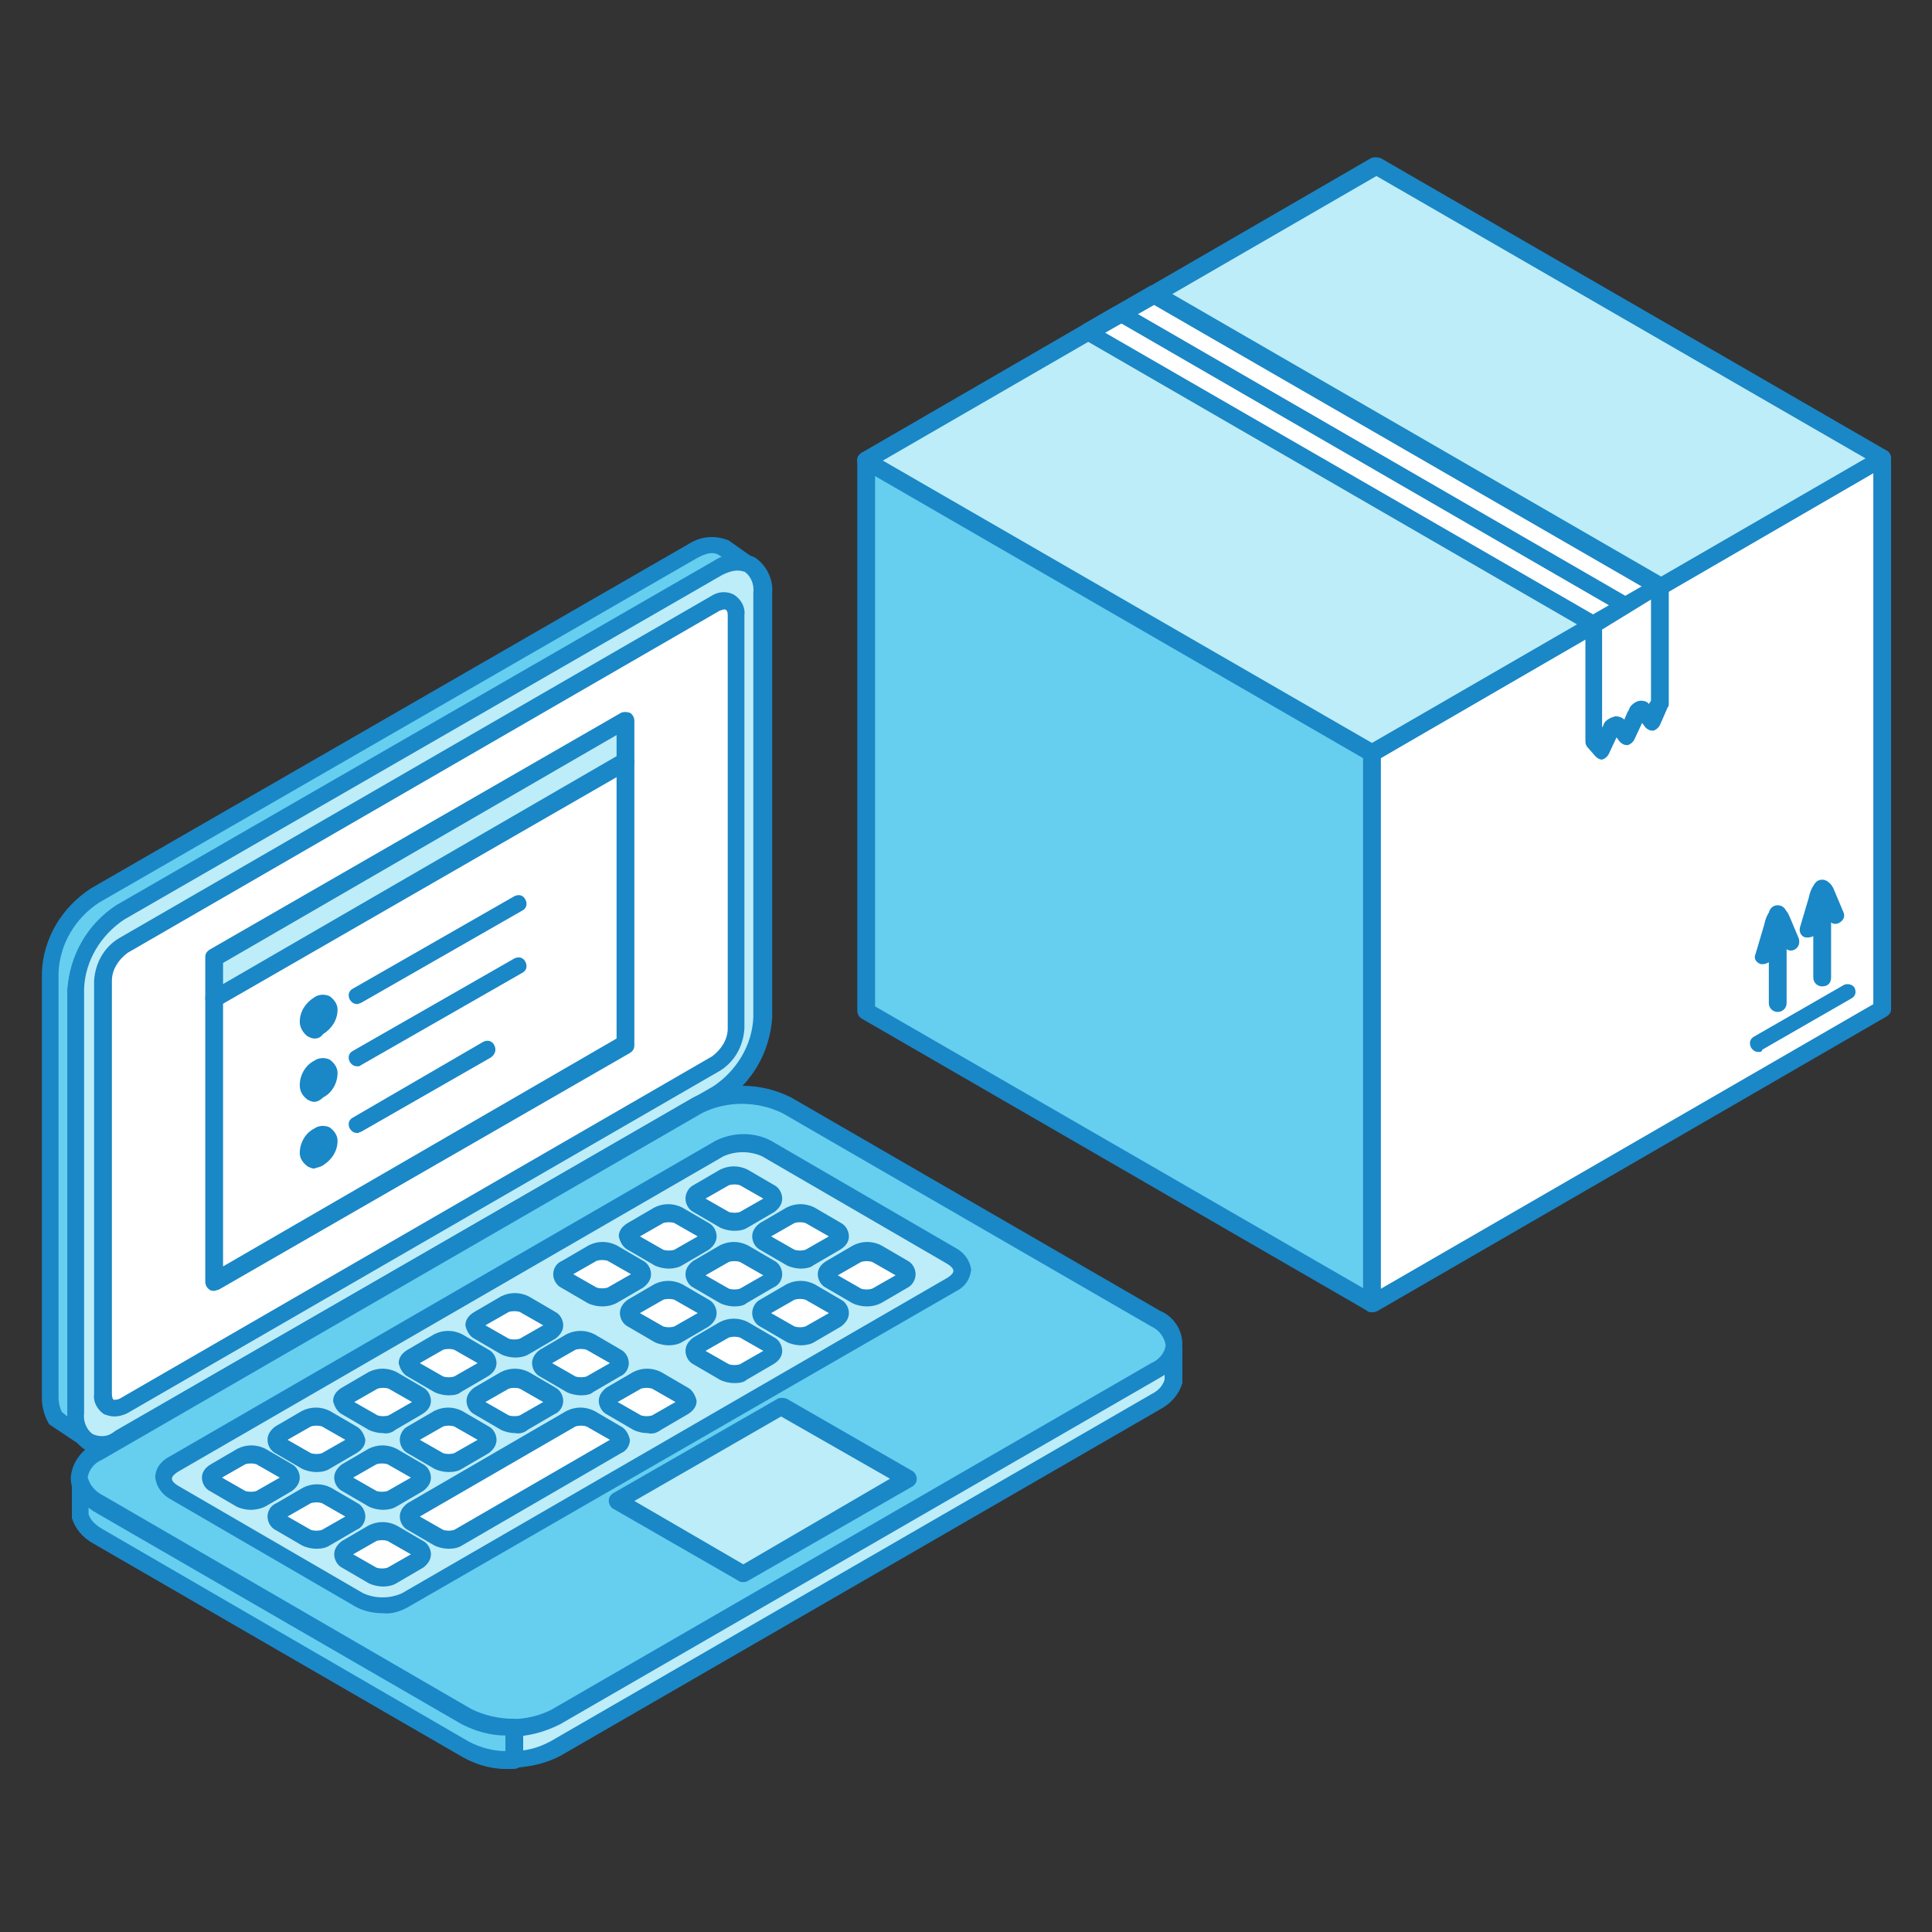 <?xml version="1.0" encoding="utf-8"?>
<!-- Generator: Adobe Illustrator 26.0.3, SVG Export Plug-In . SVG Version: 6.00 Build 0)  -->
<svg version="1.1" id="Layer_1" xmlns="http://www.w3.org/2000/svg" xmlns:xlink="http://www.w3.org/1999/xlink" x="0px" y="0px"
	 viewBox="0 0 173.8 173.8" style="enable-background:new 0 0 173.8 173.8;" xml:space="preserve">
<rect x="0" y="0" width="173.8" height="173.8" fill="#333333" stroke="none"/>
<style type="text/css">
	.st0{fill-rule:evenodd;clip-rule:evenodd;fill:#BDEDF8;}
	.st1{fill-rule:evenodd;clip-rule:evenodd;fill:#1A87C7;}
	.st2{fill-rule:evenodd;clip-rule:evenodd;fill:#66CEEF;}
	.st3{fill-rule:evenodd;clip-rule:evenodd;fill:#FFFFFF;}
</style>
<g id="Group_62" transform="translate(176.466 298.334)">
	<g id="Group_60" transform="translate(73.455)">
		<path id="Path_2681" class="st0" d="M-80.6-257.1l-45.5-26.3l-45.8,26.5l45.5,26.3L-80.6-257.1z"/>
		<path id="Path_2682" class="st1" d="M-170.5-256.9l44,25.4l44.3-25.6l-44-25.4L-170.5-256.9L-170.5-256.9z M-126.5-229.8
			c-0.1,0-0.3,0-0.4-0.1l-45.5-26.3c-0.2-0.1-0.4-0.4-0.4-0.7c0-0.3,0.1-0.5,0.4-0.7l45.9-26.5c0.2-0.1,0.5-0.1,0.8,0l45.5,26.3
			c0.2,0.1,0.4,0.4,0.4,0.7c0,0.3-0.1,0.5-0.4,0.7l-45.8,26.5C-126.2-229.9-126.3-229.8-126.5-229.8L-126.5-229.8z"/>
		<path id="Path_2683" class="st2" d="M-126.5-230.6l-45.5-26.3v49.5l45.5,26.3L-126.5-230.6z"/>
		<path id="Path_2684" class="st1" d="M-171.2-207.8l44,25.4v-47.8l-44-25.4V-207.8z M-126.5-180.3c-0.1,0-0.3,0-0.4-0.1l-45.5-26.3
			c-0.2-0.1-0.4-0.4-0.4-0.7v-49.5c0-0.3,0.1-0.5,0.4-0.7c0.2-0.1,0.5-0.1,0.8,0l45.5,26.3c0.2,0.1,0.4,0.4,0.4,0.7v49.5
			c0,0.3-0.1,0.5-0.4,0.7C-126.2-180.3-126.3-180.3-126.5-180.3L-126.5-180.3z"/>
		<path id="Path_2685" class="st3" d="M-80.6-207.5v-49.5l-45.8,26.5v49.5L-80.6-207.5z"/>
		<path id="Path_2686" class="st1" d="M-125.7-230.2v47.8l44.3-25.6v-47.8L-125.7-230.2z M-126.5-180.3c-0.1,0-0.3,0-0.4-0.1
			c-0.2-0.1-0.4-0.4-0.4-0.7v-49.5c0-0.3,0.1-0.5,0.4-0.7l45.9-26.5c0.2-0.1,0.5-0.1,0.8,0c0.2,0.1,0.4,0.4,0.4,0.7v49.5
			c0,0.3-0.1,0.5-0.4,0.7l-45.8,26.5C-126.2-180.3-126.3-180.3-126.5-180.3L-126.5-180.3z"/>
		<path id="Path_2687" class="st0" d="M-148.8-270.3l22.6-13.1l45.5,26.3l-22.6,13.1L-148.8-270.3z"/>
		<path id="Path_2688" class="st1" d="M-147.2-270.3l44,25.4l21.1-12.2l-44-25.4L-147.2-270.3L-147.2-270.3z M-103.3-243.2
			c-0.1,0-0.3,0-0.4-0.1l-45.5-26.3c-0.2-0.1-0.4-0.4-0.4-0.7c0-0.3,0.1-0.5,0.4-0.7l22.6-13.1c0.2-0.1,0.5-0.1,0.8,0l45.5,26.3
			c0.2,0.1,0.4,0.4,0.4,0.7c0,0.3-0.1,0.5-0.4,0.7l-22.6,13.1C-103-243.3-103.1-243.2-103.3-243.2z"/>
		<path id="Path_2689" class="st0" d="M-172-256.9l22.6-13.1l45.5,26.3l-22.6,13.1L-172-256.9z"/>
		<path id="Path_2690" class="st1" d="M-170.5-256.9l44,25.4l21.1-12.2l-44-25.4L-170.5-256.9L-170.5-256.9z M-126.5-229.8
			c-0.1,0-0.3,0-0.4-0.1l-45.5-26.3c-0.2-0.1-0.4-0.4-0.4-0.7c0-0.3,0.1-0.5,0.4-0.7l22.6-13.1c0.2-0.1,0.5-0.1,0.8,0l45.5,26.3
			c0.2,0.1,0.4,0.4,0.4,0.7c0,0.3-0.2,0.5-0.4,0.7l-22.6,13.1C-126.2-229.9-126.3-229.8-126.5-229.8L-126.5-229.8z"/>
		<path id="Path_2691" class="st3" d="M-152-268.4l5.9-3.4l45.5,26.3l-5.9,3.4L-152-268.4z"/>
		<path id="Path_2692" class="st1" d="M-150.5-268.4l44,25.4l4.4-2.5l-44-25.4L-150.5-268.4L-150.5-268.4z M-106.5-241.4
			c-0.1,0-0.3,0-0.4-0.1l-45.5-26.3c-0.2-0.1-0.4-0.4-0.4-0.7c0-0.3,0.1-0.5,0.4-0.7l5.9-3.4c0.2-0.1,0.5-0.1,0.8,0l45.5,26.3
			c0.2,0.1,0.4,0.4,0.4,0.7c0,0.3-0.2,0.5-0.4,0.7l-5.9,3.4C-106.3-241.4-106.4-241.4-106.5-241.4L-106.5-241.4z"/>
		<path id="Path_2693" class="st1" d="M-103.6-243.1c-0.1,0-0.3,0-0.4-0.1l-45.5-26.3c-0.4-0.2-0.5-0.7-0.3-1c0,0,0,0,0,0
			c0.2-0.4,0.7-0.5,1-0.3c0,0,0,0,0,0l45.5,26.3c0.4,0.2,0.5,0.7,0.3,1c0,0,0,0,0,0C-103-243.2-103.3-243.1-103.6-243.1z"/>
		<path id="Path_2694" class="st3" d="M-106.5-242.1v10.6l0.7,0.8l0.8-1.8c0-0.1,0.1-0.2,0.1-0.2c0.2-0.3,0.5-0.4,0.6-0.2l0.8,0.9
			l0.8-1.8c0-0.1,0.1-0.2,0.1-0.2c0.2-0.3,0.5-0.4,0.6-0.2l0.8,0.9l0.7-1.6v-10.6L-106.5-242.1z"/>
		<path id="Path_2695" class="st1" d="M-102.6-233.7L-102.6-233.7z M-105.8-241.7v8.8c0.1-0.1,0.1-0.2,0.2-0.4
			c0.2-0.3,0.6-0.5,1-0.6c0.3,0,0.6,0.1,0.8,0.3l0.3-0.7c0.1-0.1,0.1-0.2,0.2-0.4c0.2-0.3,0.6-0.6,1-0.6c0.3,0,0.6,0.1,0.7,0.3
			l0.2-0.3v-9.1L-105.8-241.7L-105.8-241.7z M-104.9-232.4L-104.9-232.4L-104.9-232.4z M-105.8-230c-0.2,0-0.4-0.1-0.6-0.3l-0.7-0.8
			c-0.1-0.1-0.2-0.3-0.2-0.5v-10.6c0-0.3,0.2-0.5,0.4-0.7l5.9-3.4c0.2-0.1,0.5-0.1,0.8,0c0.2,0.1,0.4,0.4,0.4,0.7v10.6
			c0,0.1,0,0.2-0.1,0.3l-0.7,1.6c-0.1,0.2-0.3,0.4-0.6,0.5c-0.3,0-0.5-0.1-0.7-0.3l-0.3-0.4l-0.7,1.5c-0.1,0.2-0.3,0.4-0.6,0.5
			c-0.3,0-0.5-0.1-0.7-0.3l-0.3-0.4l-0.7,1.5c-0.1,0.2-0.3,0.4-0.6,0.5C-105.8-230-105.8-229.9-105.8-230L-105.8-230z"/>
		<path id="Path_2696" class="st1" d="M-91.7-203.7c-0.3,0-0.5-0.1-0.7-0.4c-0.2-0.4-0.1-0.8,0.3-1c0,0,0,0,0,0l8-4.6
			c0.3-0.2,0.8-0.1,1,0.2c0,0,0,0,0,0c0.2,0.4,0.1,0.8-0.3,1c0,0,0,0,0,0l-8,4.6C-91.4-203.7-91.6-203.7-91.7-203.7z"/>
		<path id="Path_2697" class="st1" d="M-91.3-211.6c-0.1,0-0.1,0-0.2,0c-0.4-0.1-0.7-0.5-0.5-0.9c0,0,0,0,0,0l0.8-2.7
			c0.1-0.5,0.4-1.5,1.2-1.5c0.4,0,0.8,0.1,1.1,0.9l0.8,1.9c0.1,0.4,0,0.8-0.4,1c-0.4,0.2-0.8,0-1-0.4c0,0,0,0,0,0l-0.3-0.9l-0.6,2.2
			C-90.6-211.9-91-211.6-91.3-211.6z"/>
		<path id="Path_2698" class="st1" d="M-90-207.3c-0.4,0-0.8-0.3-0.8-0.8v-8c0-0.4,0.3-0.8,0.8-0.8c0.4,0,0.8,0.3,0.8,0.8
			c0,0,0,0,0,0v8C-89.2-207.6-89.6-207.3-90-207.3C-90-207.3-90-207.3-90-207.3z"/>
		<path id="Path_2699" class="st1" d="M-87.3-214c-0.1,0-0.1,0-0.2,0c-0.4-0.1-0.6-0.5-0.5-0.9c0,0,0,0,0,0l0.8-2.7
			c0.1-0.5,0.4-1.5,1.2-1.5c0.4,0,0.8,0.1,1.1,0.9l0.8,1.9c0.2,0.4,0,0.8-0.4,1c-0.4,0.2-0.8,0-1-0.4l-0.4-0.9l-0.6,2.2
			C-86.6-214.2-86.9-214-87.3-214z"/>
		<path id="Path_2700" class="st1" d="M-86-209.6c-0.4,0-0.8-0.3-0.8-0.8l0,0v-8c0-0.4,0.3-0.8,0.8-0.8c0,0,0,0,0,0
			c0.4,0,0.8,0.3,0.8,0.8v8C-85.2-209.9-85.5-209.6-86-209.6z"/>
	</g>
	<g id="Group_61" transform="translate(0 33.99)">
		<path id="Path_2701" class="st2" d="M-169.1-203.2l-2.4-1.6c-0.3-0.6-0.5-1.2-0.5-1.9l0-38.2c0.2-2.8,1.6-5.4,4-6.9l53.8-31
			c0.8-0.6,1.9-0.7,2.8-0.3l2.4,1.6c-0.9-0.4-2-0.3-2.8,0.3l-53.8,31c-2.4,1.5-3.8,4.1-4,6.9l0,38.2
			C-169.6-204.4-169.5-203.7-169.1-203.2z"/>
		<path id="Path_2702" class="st1" d="M-170.9-205.3l0.5,0.4c0,0,0-0.1,0-0.1l0-38.2c0.2-3.1,1.8-5.9,4.4-7.6l53.8-31
			c0.2-0.1,0.5-0.3,0.7-0.4l-0.3-0.2c-0.5-0.3-1.1-0.2-2,0.3l-53.8,31c-2.1,1.4-3.5,3.7-3.6,6.3l0,38.2
			C-171.2-206.2-171.1-205.7-170.9-205.3L-170.9-205.3z M-169.1-202.4c-0.2,0-0.3,0-0.4-0.1l-2.4-1.6c-0.1-0.1-0.2-0.1-0.2-0.2
			c-0.4-0.7-0.6-1.5-0.6-2.3l0-38.2c0.1-3.1,1.8-5.9,4.4-7.6l53.8-31c1.1-0.7,2.4-0.8,3.6-0.3l2.4,1.7c0.3,0.2,0.4,0.7,0.2,1
			c-0.2,0.3-0.7,0.5-1,0.3c-0.7-0.3-1.5-0.2-2.1,0.3l-53.8,31c-2.1,1.4-3.5,3.7-3.6,6.3l0,38.2c0,0.5,0.1,1.1,0.4,1.5
			c0.2,0.3,0.1,0.7-0.1,0.9C-168.8-202.5-168.9-202.4-169.1-202.4z"/>
		<path id="Path_2703" class="st0" d="M-165.6-250.2l53.8-31c2.2-1.3,4-0.2,4,2.3l0,38.2c-0.2,2.8-1.6,5.4-4,6.9l-53.8,31
			c-2.2,1.3-4,0.2-4-2.3l0-38.2C-169.4-246.1-168-248.6-165.6-250.2z"/>
		<path id="Path_2704" class="st1" d="M-165.6-250.2L-165.6-250.2z M-110.1-281c-0.5,0-1,0.2-1.4,0.4l-53.8,31l0,0
			c-2.1,1.4-3.5,3.7-3.6,6.2l0,38.2c-0.1,0.7,0.2,1.5,0.8,1.9c0.7,0.3,1.5,0.2,2-0.3l53.8-31c2.1-1.4,3.5-3.7,3.6-6.2l0-38.2
			c0.1-0.7-0.2-1.5-0.8-1.9C-109.6-280.9-109.8-281-110.1-281L-110.1-281z M-167.4-201.5c-0.5,0-1-0.1-1.4-0.4
			c-1.1-0.7-1.7-2-1.6-3.2l0-38.2c0.2-3.1,1.8-5.9,4.4-7.6l53.8-31c1.1-0.7,2.4-0.8,3.6-0.3c1.1,0.7,1.7,2,1.6,3.2l0,38.2
			c-0.2,3.1-1.8,5.9-4.4,7.6l-53.8,31C-165.9-201.7-166.6-201.5-167.4-201.5L-167.4-201.5z"/>
		<path id="Path_2705" class="st3" d="M-165.4-247.3l14.2-8.2l39.1-22.6c1-0.6,1.8-0.1,1.8,1.1l0,37.2c-0.1,1.3-0.7,2.5-1.8,3.2
			l-44.2,25.5l-9.1,5.3c-1,0.6-1.8,0.1-1.8-1.1l0-37.2C-167.1-245.4-166.4-246.6-165.4-247.3z"/>
		<path id="Path_2706" class="st1" d="M-165.4-247.3L-165.4-247.3z M-111.3-277.5c-0.2,0-0.3,0.1-0.4,0.1l-53.3,30.8l0,0
			c-0.8,0.6-1.4,1.5-1.4,2.5l0,37.2c0,0.3,0.1,0.5,0.2,0.5s0.3,0,0.5-0.1l53.3-30.8c0.8-0.6,1.4-1.5,1.4-2.5l0-37.2
			C-111-277.3-111.1-277.5-111.3-277.5C-111.2-277.5-111.2-277.5-111.3-277.5L-111.3-277.5z M-166.2-204.9c-0.3,0-0.6-0.1-0.9-0.2
			c-0.6-0.4-1-1.1-0.9-1.8l0-37.2c0.1-1.6,0.9-3,2.2-3.8l53.3-30.8c0.6-0.4,1.4-0.5,2.1-0.1c0.6,0.4,1,1.1,0.9,1.8l0,37.2
			c-0.1,1.6-0.9,3-2.2,3.8l-53.3,30.8C-165.4-205-165.8-204.9-166.2-204.9L-166.2-204.9z"/>
		<path id="Path_2707" class="st3" d="M-157.2-242.5l37-21.3v25.5l-37,21.3V-242.5z"/>
		<path id="Path_2708" class="st1" d="M-156.4-242.1v23.7l35.4-20.5v-23.7L-156.4-242.1z M-157.2-216.2c-0.1,0-0.3,0-0.4-0.1
			c-0.2-0.1-0.4-0.4-0.4-0.7v-25.5c0-0.3,0.1-0.5,0.4-0.7l37-21.3c0.2-0.1,0.5-0.1,0.8,0c0.2,0.1,0.4,0.4,0.4,0.7v25.5
			c0,0.3-0.1,0.5-0.4,0.7l-37,21.3C-156.9-216.3-157.1-216.2-157.2-216.2L-157.2-216.2z"/>
		<path id="Path_2709" class="st0" d="M-157.2-242.5l37-21.3v-3.7l-37,21.3V-242.5z"/>
		<path id="Path_2710" class="st1" d="M-156.4-245.7v1.9l35.4-20.5v-1.9L-156.4-245.7z M-157.2-241.7c-0.1,0-0.3,0-0.4-0.1
			c-0.2-0.1-0.4-0.4-0.4-0.7v-3.7c0-0.3,0.1-0.5,0.4-0.7l37-21.3c0.2-0.1,0.5-0.1,0.8,0c0.2,0.1,0.4,0.4,0.4,0.7v3.7
			c0,0.3-0.1,0.5-0.4,0.7l-37,21.3C-156.9-241.8-157.1-241.7-157.2-241.7L-157.2-241.7z"/>
		<path id="Path_2711" class="st0" d="M-147.8-241.8L-147.8-241.8c0.5-0.3,0.9-0.1,0.9,0.5l0,0c0,0.6-0.4,1.2-0.9,1.6l0,0
			c-0.5,0.3-0.9,0.1-0.9-0.5l0,0C-148.7-240.9-148.4-241.5-147.8-241.8z"/>
		<path id="Path_2712" class="st1" d="M-147.8-241.8L-147.8-241.8z M-148.2-238.9c-0.2,0-0.4-0.1-0.6-0.2c-0.4-0.3-0.7-0.8-0.7-1.3
			c0-0.9,0.5-1.7,1.3-2.2c0.4-0.3,1-0.3,1.4-0.1c0.4,0.3,0.7,0.7,0.7,1.2c0,0.9-0.5,1.7-1.3,2.2C-147.7-238.9-148-238.9-148.2-238.9
			L-148.2-238.9z"/>
		<path id="Path_2713" class="st0" d="M-147.8-236.2L-147.8-236.2c0.5-0.3,0.9-0.1,0.9,0.5l0,0c0,0.6-0.4,1.2-0.9,1.6l0,0
			c-0.5,0.3-0.9,0.1-0.9-0.5l0,0C-148.7-235.3-148.4-235.9-147.8-236.2z"/>
		<path id="Path_2714" class="st1" d="M-147.8-236.2L-147.8-236.2z M-148.2-233.2c-0.2,0-0.4-0.1-0.6-0.2c-0.4-0.3-0.7-0.7-0.7-1.3
			c0-0.9,0.5-1.8,1.3-2.2c0.4-0.3,1-0.3,1.4-0.1c0.4,0.3,0.7,0.7,0.7,1.2c0,0.9-0.5,1.8-1.3,2.2C-147.7-233.3-148-233.2-148.2-233.2
			L-148.2-233.2z"/>
		<path id="Path_2715" class="st0" d="M-147.8-230.2L-147.8-230.2c0.5-0.3,0.9-0.1,0.9,0.5l0,0c0,0.6-0.4,1.2-0.9,1.6l0,0
			c-0.5,0.3-0.9,0.1-0.9-0.5l0,0C-148.7-229.3-148.4-229.9-147.8-230.2z"/>
		<path id="Path_2716" class="st1" d="M-147.8-230.2L-147.8-230.2z M-148.2-227.2c-0.2,0-0.4-0.1-0.6-0.2c-0.4-0.3-0.7-0.7-0.7-1.2
			c0-0.9,0.5-1.8,1.3-2.2c0.4-0.3,1-0.3,1.4-0.1c0.4,0.3,0.7,0.7,0.7,1.2c0,0.9-0.5,1.7-1.3,2.2C-147.7-227.3-148-227.3-148.2-227.2
			L-148.2-227.2z"/>
		<path id="Path_2717" class="st0" d="M-70.9-210.9v2.9c-0.3,0.8-0.8,1.5-1.6,1.8l-54,31.2c-1.2,0.6-2.4,0.9-3.7,0.9
			c-1.5,0.1-3-0.3-4.3-0.9l-33.2-19.2c-0.8-0.4-1.3-1-1.6-1.9v-2.9c0.3,0.8,0.8,1.5,1.6,1.8l33.2,19.2c1.3,0.7,2.8,1,4.3,1
			c1.3,0,2.6-0.3,3.7-0.9l54-31.2C-71.8-209.4-71.2-210.1-70.9-210.9z"/>
		<path id="Path_2718" class="st1" d="M-168.5-196.1c0.2,0.6,0.7,1,1.2,1.3l33.1,19.2c1.2,0.6,2.5,0.9,3.9,0.8
			c1.2,0,2.3-0.3,3.4-0.9l54-31.2c0.6-0.3,1-0.7,1.2-1.3v-0.6c-0.1,0.1-0.3,0.2-0.4,0.3l-54,31.2c-1.3,0.7-2.7,1-4.1,1.1
			c-1.6,0.1-3.2-0.3-4.7-1.1l-33.2-19.2c-0.1-0.1-0.3-0.2-0.4-0.3L-168.5-196.1L-168.5-196.1z M-130.4-173.2c-1.6,0-3.1-0.3-4.5-1.1
			l-33.2-19.2c-0.9-0.5-1.6-1.3-1.9-2.3c0-0.1,0-0.1,0-0.2v-2.9c0-0.4,0.3-0.7,0.7-0.8c0.4,0,0.7,0.2,0.8,0.5
			c0.2,0.6,0.7,1.1,1.3,1.4l33.1,19.2c1.2,0.6,2.5,0.9,3.9,0.9c1.2,0,2.3-0.3,3.4-0.9l54-31.2c0.6-0.3,1-0.8,1.2-1.4
			c0.1-0.4,0.5-0.6,0.8-0.6c0.4,0.1,0.7,0.4,0.7,0.8v2.9c0,0.1,0,0.1,0,0.2c-0.3,1-1,1.8-1.9,2.3l-54,31.2c-1.3,0.7-2.7,1-4.1,1.1
			L-130.4-173.2z"/>
		<path id="Path_2719" class="st2" d="M-167.7-201.7l54-31.2c2.5-1.3,5.5-1.3,8,0l33.2,19.2c2.2,1.3,2.2,3.4,0,4.6l-54,31.2
			c-2.5,1.3-5.5,1.3-8,0l-33.2-19.2C-169.9-198.3-169.9-200.4-167.7-201.7z"/>
		<path id="Path_2720" class="st1" d="M-167.7-201.7L-167.7-201.7z M-167.3-201c-0.7,0.3-1.2,0.9-1.3,1.7c0.1,0.7,0.6,1.4,1.3,1.6
			l33.2,19.2c2.3,1.1,5,1.1,7.2,0l54-31.2c0.7-0.3,1.2-0.9,1.3-1.6c-0.1-0.7-0.6-1.4-1.3-1.7l-33.2-19.2c-2.3-1.1-5-1.1-7.2,0
			L-167.3-201L-167.3-201z M-130.5-176.1c-1.5,0-3-0.3-4.4-1.1l-33.2-19.2c-1.2-0.5-2-1.7-2-3c0.1-1.3,0.9-2.4,2-3l54-31.2
			c2.8-1.4,6-1.4,8.8,0l33.2,19.2c1.2,0.5,2,1.7,2,3c-0.1,1.3-0.9,2.4-2,3l-54,31.2C-127.5-176.5-129-176.1-130.5-176.1
			L-130.5-176.1z"/>
		<path id="Path_2721" class="st0" d="M-109.6-190.8l14.8-8.5l-11.3-6.5l-14.8,8.5L-109.6-190.8z"/>
		<path id="Path_2722" class="st1" d="M-119.4-197.3l9.8,5.7l13.2-7.7l-9.8-5.6L-119.4-197.3L-119.4-197.3z M-109.6-190
			c-0.1,0-0.3,0-0.4-0.1l-11.3-6.5c-0.2-0.1-0.4-0.4-0.4-0.7c0-0.3,0.1-0.5,0.4-0.7l14.8-8.5c0.2-0.1,0.5-0.1,0.8,0l11.3,6.5
			c0.2,0.1,0.4,0.4,0.4,0.7c0,0.3-0.1,0.5-0.4,0.7l-14.8,8.5C-109.4-190-109.5-190-109.6-190z"/>
		<path id="Path_2723" class="st0" d="M-160.9-200.6c16.4-9.4,32.7-18.9,49.1-28.4c1.3-0.7,2.9-0.7,4.3,0l16.7,9.7
			c0.7,0.2,1,1,0.8,1.7c-0.1,0.4-0.4,0.7-0.8,0.8c-16.4,9.4-32.7,18.9-49.1,28.4c-1.3,0.7-2.9,0.7-4.3,0l-16.7-9.7
			c-0.7-0.2-1-1-0.8-1.7C-161.6-200.2-161.3-200.5-160.9-200.6z"/>
		<path id="Path_2724" class="st1" d="M-160.9-200.6l0.4,0.7c-0.3,0.2-0.5,0.4-0.5,0.6s0.2,0.4,0.5,0.6l16.7,9.7
			c1.1,0.5,2.4,0.5,3.5,0l49.1-28.4c0.3-0.2,0.5-0.4,0.5-0.6s-0.2-0.4-0.5-0.6l-16.7-9.7c-1.1-0.5-2.4-0.5-3.5,0l-49.1,28.4
			L-160.9-200.6L-160.9-200.6z M-142-187.2c-0.9,0-1.8-0.2-2.5-0.6l-16.7-9.7c-0.7-0.4-1.2-1.1-1.3-1.9c0-0.8,0.5-1.5,1.3-1.9
			l49.1-28.4c1.6-0.8,3.5-0.8,5,0l16.7,9.7c0.7,0.4,1.2,1.1,1.3,1.9c-0.1,0.8-0.5,1.5-1.3,1.9l-49.1,28.3
			C-140.3-187.4-141.2-187.1-142-187.2L-142-187.2z"/>
		<path id="Path_2725" class="st3" d="M-139.4-203.3l2.4-1.4c0.6-0.3,1.2-0.3,1.8,0l2.4,1.4c0.3,0.1,0.4,0.4,0.3,0.7
			c-0.1,0.2-0.2,0.3-0.3,0.3l-2.4,1.4c-0.6,0.3-1.2,0.3-1.8,0l-2.4-1.4c-0.3-0.1-0.4-0.4-0.3-0.7
			C-139.6-203.1-139.5-203.3-139.4-203.3z"/>
		<path id="Path_2726" class="st1" d="M-138.7-202.8l2.1,1.2c0.3,0.1,0.7,0.1,1,0l2.1-1.2l-2.1-1.2c-0.3-0.1-0.7-0.1-1,0
			L-138.7-202.8z M-136.1-199.9c-0.4,0-0.9-0.1-1.3-0.3l-2.4-1.4c-0.4-0.2-0.7-0.7-0.7-1.2c0-0.5,0.3-1,0.7-1.2l0,0l2.4-1.4
			c0.8-0.4,1.7-0.4,2.5,0l2.4,1.4c0.4,0.2,0.7,0.7,0.7,1.2c0,0.5-0.3,0.9-0.7,1.2l-2.4,1.4C-135.2-200-135.6-199.9-136.1-199.9
			L-136.1-199.9z"/>
		<path id="Path_2727" class="st3" d="M-148.8-197.8l-2.4,1.4c-0.3,0.1-0.4,0.4-0.3,0.7c0.1,0.2,0.2,0.3,0.3,0.3l2.4,1.4
			c0.6,0.3,1.2,0.3,1.8,0l2.4-1.4c0.3-0.1,0.4-0.4,0.3-0.7c-0.1-0.2-0.2-0.3-0.3-0.3l-2.4-1.4C-147.6-198.1-148.3-198.1-148.8-197.8
			z"/>
		<path id="Path_2728" class="st1" d="M-150.6-195.9l2.1,1.2c0.3,0.1,0.7,0.1,1,0l2.1-1.2l-2.1-1.2c-0.3-0.1-0.7-0.1-1,0
			L-150.6-195.9z M-148-193c-0.4,0-0.9-0.1-1.3-0.3l-2.4-1.4c-0.4-0.2-0.7-0.7-0.7-1.2c0-0.5,0.3-1,0.8-1.2l2.4-1.4l0,0
			c0.8-0.4,1.7-0.4,2.5,0l2.4,1.4c0.4,0.2,0.7,0.7,0.7,1.2c0,0.5-0.3,1-0.8,1.2l-2.4,1.4C-147.1-193.1-147.5-193-148-193L-148-193z"
			/>
		<path id="Path_2729" class="st3" d="M-142.9-194.4l-2.4,1.4c-0.3,0.1-0.4,0.4-0.3,0.7c0.1,0.2,0.2,0.3,0.3,0.3l2.4,1.4
			c0.6,0.3,1.2,0.3,1.8,0l2.4-1.4c0.3-0.1,0.4-0.4,0.3-0.7c-0.1-0.2-0.2-0.3-0.3-0.3l-2.4-1.4C-141.7-194.7-142.3-194.7-142.9-194.4
			z"/>
		<path id="Path_2730" class="st1" d="M-144.7-192.5l2.1,1.2c0.3,0.1,0.7,0.1,1,0l2.1-1.2l-2.1-1.2c-0.3-0.1-0.7-0.1-1,0
			L-144.7-192.5L-144.7-192.5z M-142-189.6c-0.4,0-0.9-0.1-1.3-0.3l-2.4-1.4c-0.4-0.2-0.7-0.7-0.7-1.2c0-0.5,0.3-0.9,0.7-1.2
			l2.4-1.4l0,0c0.8-0.4,1.7-0.4,2.5,0l2.4,1.4c0.4,0.2,0.7,0.7,0.7,1.2c0,0.5-0.3,0.9-0.7,1.2l-2.4,1.4
			C-141.1-189.7-141.6-189.6-142-189.6L-142-189.6z"/>
		<path id="Path_2731" class="st3" d="M-147.1-200.9l2.4-1.4c0.5-0.3,0.5-0.7,0-1l-2.4-1.4c-0.6-0.3-1.2-0.3-1.8,0l-2.4,1.4
			c-0.3,0.1-0.4,0.4-0.3,0.7c0.1,0.2,0.2,0.3,0.3,0.3l2.4,1.4C-148.3-200.6-147.6-200.6-147.1-200.9z"/>
		<path id="Path_2732" class="st1" d="M-150.6-202.8l2.1,1.2c0.3,0.1,0.7,0.1,1,0l2.1-1.2l-2.1-1.2c-0.3-0.1-0.7-0.1-1,0
			L-150.6-202.8z M-147.1-200.9L-147.1-200.9z M-148-199.9c-0.4,0-0.9-0.1-1.3-0.3l-2.4-1.4c-0.4-0.2-0.7-0.7-0.7-1.2
			c0-0.5,0.3-0.9,0.7-1.2l2.4-1.4c0.8-0.4,1.7-0.4,2.5,0l2.4,1.4c0.4,0.2,0.7,0.7,0.8,1.2c0,0.5-0.3,0.9-0.8,1.2l-2.4,1.4l0,0
			C-147.1-200-147.5-199.9-148-199.9L-148-199.9z"/>
		<path id="Path_2733" class="st3" d="M-141.1-204.3l2.4-1.4c0.3-0.1,0.4-0.4,0.3-0.7c-0.1-0.2-0.2-0.3-0.3-0.3l-2.4-1.4
			c-0.6-0.3-1.2-0.3-1.8,0l-2.4,1.4c-0.3,0.1-0.4,0.4-0.3,0.7c0.1,0.2,0.2,0.3,0.3,0.3l2.4,1.4C-142.3-204-141.7-204-141.1-204.3z"
			/>
		<path id="Path_2734" class="st1" d="M-144.6-206.2l2.1,1.2c0.3,0.1,0.7,0.1,1,0l2.1-1.2l-2.1-1.2c-0.3-0.1-0.7-0.1-1,0
			L-144.6-206.2L-144.6-206.2z M-141.1-204.3L-141.1-204.3z M-142-203.4c-0.4,0-0.9-0.1-1.3-0.3l-2.4-1.4c-0.4-0.2-0.7-0.7-0.8-1.2
			c0-0.5,0.3-0.9,0.8-1.2l2.4-1.4c0.8-0.4,1.7-0.4,2.5,0l2.4,1.4c0.4,0.2,0.7,0.7,0.7,1.2c0,0.5-0.3,0.9-0.8,1.2l-2.4,1.4l0,0
			C-141.1-203.5-141.6-203.3-142-203.4L-142-203.4z"/>
		<path id="Path_2735" class="st3" d="M-150.6-198.9l-2.4,1.4c-0.6,0.3-1.2,0.3-1.8,0l-2.4-1.4c-0.3-0.1-0.4-0.4-0.3-0.7
			c0.1-0.2,0.2-0.3,0.3-0.3l2.4-1.4c0.6-0.3,1.2-0.3,1.8,0l2.4,1.4c0.3,0.1,0.4,0.4,0.3,0.7C-150.3-199-150.4-198.9-150.6-198.9z"/>
		<path id="Path_2736" class="st1" d="M-156.5-199.4l2.1,1.2c0.3,0.1,0.7,0.1,1,0l2.1-1.2l-2.1-1.2c-0.3-0.1-0.7-0.1-1,0
			L-156.5-199.4L-156.5-199.4z M-153.9-196.5c-0.4,0-0.9-0.1-1.3-0.3l-2.4-1.4c-0.4-0.2-0.7-0.7-0.7-1.2c0-0.5,0.3-0.9,0.8-1.2
			l2.4-1.4c0.8-0.4,1.7-0.4,2.5,0l2.4,1.4c0.4,0.2,0.7,0.7,0.7,1.2c0,0.5-0.3,0.9-0.7,1.2l-2.4,1.4
			C-153-196.6-153.5-196.5-153.9-196.5L-153.9-196.5z"/>
		<path id="Path_2737" class="st3" d="M-145.3-199.9l2.4-1.4c0.6-0.3,1.2-0.3,1.8,0l2.4,1.4c0.3,0.1,0.4,0.4,0.3,0.7
			c-0.1,0.2-0.2,0.3-0.3,0.3l-2.4,1.4c-0.6,0.3-1.2,0.3-1.8,0l-2.4-1.4c-0.3-0.1-0.4-0.4-0.3-0.7
			C-145.6-199.7-145.5-199.8-145.3-199.9z"/>
		<path id="Path_2738" class="st1" d="M-144.7-199.4l2.1,1.2c0.3,0.1,0.7,0.1,1,0l2.1-1.2l-2.1-1.2c-0.3-0.1-0.7-0.1-1,0
			L-144.7-199.4z M-142-196.5c-0.4,0-0.9-0.1-1.3-0.3l-2.4-1.4c-0.4-0.2-0.7-0.7-0.7-1.2c0-0.5,0.3-0.9,0.7-1.2l0,0l2.4-1.4
			c0.8-0.4,1.7-0.4,2.5,0l2.4,1.4c0.4,0.2,0.7,0.7,0.7,1.2c0,0.5-0.3,0.9-0.7,1.2l-2.4,1.4C-141.1-196.6-141.6-196.5-142-196.5
			L-142-196.5z"/>
		<path id="Path_2739" class="st3" d="M-127.5-210.2l2.4-1.4c0.6-0.3,1.2-0.3,1.8,0l2.4,1.4c0.3,0.1,0.4,0.4,0.3,0.7
			c-0.1,0.2-0.2,0.3-0.3,0.3l-2.4,1.4c-0.6,0.3-1.2,0.3-1.8,0l-2.4-1.4c-0.3-0.1-0.4-0.4-0.3-0.7
			C-127.8-210-127.6-210.1-127.5-210.2z"/>
		<path id="Path_2740" class="st1" d="M-127.5-210.2L-127.5-210.2z M-126.8-209.7l2.1,1.2c0.3,0.1,0.7,0.1,1,0l2.1-1.2l-2.1-1.2
			c-0.3-0.1-0.7-0.1-1,0L-126.8-209.7z M-124.2-206.8c-0.4,0-0.9-0.1-1.3-0.3l-2.4-1.4c-0.4-0.2-0.7-0.7-0.7-1.2
			c0-0.5,0.3-0.9,0.7-1.2l2.4-1.4c0.8-0.4,1.7-0.4,2.5,0l2.4,1.4c0.4,0.2,0.7,0.7,0.7,1.2c0,0.5-0.3,1-0.8,1.2l-2.4,1.4
			C-123.3-206.9-123.7-206.8-124.2-206.8L-124.2-206.8z"/>
		<path id="Path_2741" class="st3" d="M-121.5-206.7l2.4-1.4c0.6-0.3,1.2-0.3,1.8,0l2.4,1.4c0.3,0.1,0.4,0.4,0.3,0.7
			c-0.1,0.2-0.2,0.3-0.3,0.3l-2.4,1.4c-0.6,0.3-1.2,0.3-1.8,0l-2.4-1.4c-0.3-0.1-0.4-0.4-0.3-0.7
			C-121.8-206.6-121.7-206.7-121.5-206.7z"/>
		<path id="Path_2742" class="st1" d="M-121.5-206.7L-121.5-206.7z M-120.9-206.2l2.1,1.2c0.3,0.1,0.7,0.1,1,0l2.1-1.2l-2.1-1.2
			c-0.3-0.1-0.7-0.1-1,0L-120.9-206.2L-120.9-206.2z M-118.2-203.4c-0.4,0-0.9-0.1-1.3-0.3l-2.4-1.4c-0.4-0.2-0.7-0.7-0.7-1.2
			c0-0.5,0.3-0.9,0.7-1.2l2.4-1.4c0.8-0.4,1.7-0.4,2.5,0l2.4,1.4c0.4,0.2,0.7,0.7,0.8,1.2c0,0.5-0.3,0.9-0.8,1.2l-2.4,1.4
			C-117.4-203.4-117.8-203.3-118.2-203.4L-118.2-203.4z"/>
		<path id="Path_2743" class="st3" d="M-135.2-207.8l2.4-1.4c0.3-0.1,0.4-0.4,0.3-0.7c-0.1-0.2-0.2-0.3-0.3-0.3l-2.4-1.4
			c-0.6-0.3-1.2-0.3-1.8,0l-2.4,1.4c-0.3,0.1-0.4,0.4-0.3,0.7c0.1,0.2,0.2,0.3,0.3,0.3l2.4,1.4
			C-136.4-207.5-135.7-207.5-135.2-207.8z"/>
		<path id="Path_2744" class="st1" d="M-138.7-209.7l2.1,1.2c0.3,0.1,0.7,0.1,1,0h0l2.1-1.2l-2.1-1.2c-0.3-0.1-0.7-0.1-1,0
			L-138.7-209.7L-138.7-209.7z M-136.1-206.8c-0.4,0-0.9-0.1-1.3-0.3l-2.4-1.4c-0.4-0.2-0.7-0.7-0.8-1.2c0-0.5,0.3-0.9,0.8-1.2
			l2.4-1.4c0.8-0.4,1.7-0.4,2.5,0l2.4,1.4c0.4,0.2,0.7,0.7,0.7,1.2c0,0.5-0.3,0.9-0.8,1.2l-2.4,1.4
			C-135.2-206.9-135.6-206.8-136.1-206.8L-136.1-206.8z"/>
		<path id="Path_2745" class="st3" d="M-129.2-211.2l2.4-1.4c0.3-0.1,0.4-0.4,0.3-0.7c-0.1-0.2-0.2-0.3-0.3-0.3l-2.4-1.4
			c-0.6-0.3-1.2-0.3-1.8,0l-2.4,1.4c-0.3,0.1-0.4,0.4-0.3,0.7c0.1,0.2,0.2,0.3,0.3,0.3l2.4,1.4
			C-130.4-210.9-129.8-210.9-129.2-211.2z"/>
		<path id="Path_2746" class="st1" d="M-132.8-213.1l2.1,1.2c0.3,0.1,0.7,0.1,1,0l2.1-1.2l-2.1-1.2c-0.3-0.1-0.7-0.1-1,0
			L-132.8-213.1z M-129.2-211.2L-129.2-211.2z M-130.1-210.2c-0.4,0-0.9-0.1-1.3-0.3l-2.4-1.4c-0.4-0.2-0.7-0.7-0.8-1.2
			c0-0.5,0.3-0.9,0.8-1.2l2.4-1.4c0.8-0.4,1.7-0.4,2.5,0l2.4,1.4c0.4,0.2,0.7,0.7,0.7,1.2c0,0.5-0.3,0.9-0.7,1.2l-2.4,1.4l0,0
			C-129.2-210.3-129.7-210.2-130.1-210.2L-130.1-210.2z"/>
		<path id="Path_2747" class="st3" d="M-133.4-206.7l2.4-1.4c0.6-0.3,1.2-0.3,1.8,0l2.4,1.4c0.3,0.1,0.4,0.4,0.3,0.7
			c-0.1,0.2-0.2,0.3-0.3,0.3l-2.4,1.4c-0.6,0.3-1.2,0.3-1.8,0l-2.4-1.4c-0.3-0.1-0.4-0.4-0.3-0.7
			C-133.7-206.6-133.6-206.7-133.4-206.7z"/>
		<path id="Path_2748" class="st1" d="M-133.4-206.7L-133.4-206.7z M-132.8-206.2l2.1,1.2c0.3,0.1,0.7,0.1,1,0l2.1-1.2l-2.1-1.2
			c-0.3-0.1-0.7-0.1-1,0L-132.8-206.2z M-130.1-203.4c-0.4,0-0.9-0.1-1.3-0.3l-2.4-1.4c-0.4-0.2-0.7-0.7-0.7-1.2
			c0-0.5,0.3-0.9,0.7-1.2l2.4-1.4c0.8-0.4,1.7-0.4,2.5,0l2.4,1.4c0.4,0.2,0.7,0.7,0.7,1.2c0,0.5-0.3,1-0.8,1.2l-2.4,1.4
			C-129.2-203.5-129.7-203.3-130.1-203.4L-130.1-203.4z"/>
		<path id="Path_2749" class="st3" d="M-139.4-196.4l14.3-8.3c0.6-0.3,1.2-0.3,1.8,0l2.4,1.4c0.3,0.1,0.4,0.4,0.3,0.7
			c-0.1,0.2-0.2,0.3-0.3,0.3l-14.3,8.3c-0.6,0.3-1.2,0.3-1.8,0l-2.4-1.4c-0.3-0.1-0.4-0.4-0.3-0.7
			C-139.6-196.3-139.5-196.4-139.4-196.4z"/>
		<path id="Path_2750" class="st1" d="M-138.7-195.9l2.1,1.2c0.3,0.1,0.7,0.1,1,0l14-8.1l-2.1-1.2c-0.3-0.1-0.7-0.1-1,0
			L-138.7-195.9L-138.7-195.9z M-136.1-193c-0.4,0-0.9-0.1-1.3-0.3l-2.4-1.4c-0.4-0.2-0.7-0.7-0.7-1.2c0-0.5,0.3-0.9,0.7-1.2h0
			l14.3-8.3c0.8-0.4,1.7-0.4,2.5,0l2.4,1.4c0.4,0.2,0.7,0.7,0.8,1.2c0,0.5-0.3,1-0.8,1.2l-14.3,8.3
			C-135.2-193.1-135.6-193-136.1-193L-136.1-193z"/>
		<path id="Path_2751" class="st3" d="M-107.7-221.6l2.4-1.4c0.6-0.3,1.2-0.3,1.8,0l2.4,1.4c0.3,0.1,0.4,0.4,0.3,0.7
			c-0.1,0.2-0.2,0.3-0.3,0.3l-2.4,1.4c-0.6,0.3-1.2,0.3-1.8,0l-2.4-1.4c-0.3-0.1-0.4-0.4-0.3-0.7
			C-108-221.4-107.9-221.5-107.7-221.6z"/>
		<path id="Path_2752" class="st1" d="M-107.7-221.6L-107.7-221.6z M-107.1-221.1l2.1,1.2c0.3,0.1,0.7,0.1,1,0l2.1-1.2l-2.1-1.2
			c-0.3-0.1-0.7-0.1-1,0L-107.1-221.1z M-104.4-218.2c-0.4,0-0.9-0.1-1.3-0.3l-2.4-1.4c-0.4-0.2-0.7-0.7-0.7-1.2
			c0-0.5,0.3-0.9,0.7-1.2l2.4-1.4c0.8-0.4,1.7-0.4,2.5,0l2.4,1.4c0.4,0.2,0.7,0.7,0.7,1.2c0,0.5-0.3,0.9-0.8,1.2l-2.4,1.4
			C-103.5-218.3-104-218.2-104.4-218.2L-104.4-218.2z"/>
		<path id="Path_2753" class="st3" d="M-101.8-218.2l2.4-1.4c0.6-0.3,1.2-0.3,1.8,0l2.4,1.4c0.3,0.1,0.4,0.4,0.3,0.7
			c-0.1,0.2-0.2,0.3-0.3,0.3l-2.4,1.4c-0.6,0.3-1.2,0.3-1.8,0l-2.4-1.4c-0.3-0.1-0.4-0.4-0.3-0.7
			C-102.1-218-101.9-218.1-101.8-218.2z"/>
		<path id="Path_2754" class="st1" d="M-101.8-218.2L-101.8-218.2z M-101.1-217.6l2.1,1.2c0.3,0.1,0.7,0.1,1,0l2.1-1.2l-2.1-1.2
			c-0.3-0.1-0.7-0.1-1,0L-101.1-217.6L-101.1-217.6z M-98.5-214.8c-0.4,0-0.9-0.1-1.3-0.3l-2.4-1.4c-0.4-0.2-0.7-0.7-0.7-1.2
			c0-0.5,0.3-0.9,0.8-1.2l2.4-1.4c0.8-0.4,1.7-0.4,2.5,0l2.4,1.4c0.4,0.2,0.7,0.7,0.7,1.2c0,0.5-0.3,1-0.7,1.2l-2.4,1.4
			C-97.6-214.9-98-214.8-98.5-214.8L-98.5-214.8z"/>
		<path id="Path_2755" class="st3" d="M-109.5-222.6l2.4-1.4c0.3-0.1,0.4-0.4,0.3-0.7c-0.1-0.2-0.2-0.3-0.3-0.3l-2.4-1.4
			c-0.6-0.3-1.2-0.3-1.8,0l-2.4,1.4c-0.3,0.1-0.4,0.4-0.3,0.7c0.1,0.2,0.2,0.3,0.3,0.3l2.4,1.4C-110.7-222.3-110-222.3-109.5-222.6z
			"/>
		<path id="Path_2756" class="st1" d="M-113-224.5l2.1,1.2c0.3,0.1,0.7,0.1,1,0l0,0l2.1-1.2l-2.1-1.2c-0.3-0.1-0.7-0.1-1,0
			L-113-224.5z M-110.4-221.6c-0.4,0-0.9-0.1-1.3-0.3l-2.4-1.4c-0.4-0.2-0.7-0.7-0.7-1.2c0-0.5,0.3-1,0.7-1.2l2.4-1.4
			c0.8-0.4,1.7-0.4,2.5,0l2.4,1.4c0.4,0.2,0.7,0.7,0.7,1.2c0,0.5-0.3,0.9-0.7,1.2l-2.4,1.4C-109.5-221.7-109.9-221.6-110.4-221.6
			L-110.4-221.6z"/>
		<path id="Path_2757" class="st3" d="M-113.7-218.2l2.4-1.4c0.6-0.3,1.2-0.3,1.8,0l2.4,1.4c0.3,0.1,0.4,0.4,0.3,0.7
			c-0.1,0.2-0.2,0.3-0.3,0.3l-2.4,1.4c-0.6,0.3-1.2,0.3-1.8,0l-2.4-1.4c-0.3-0.1-0.4-0.4-0.3-0.7
			C-113.9-218-113.8-218.1-113.7-218.2z"/>
		<path id="Path_2758" class="st1" d="M-113.7-218.2L-113.7-218.2z M-113-217.6l2.1,1.2c0.3,0.1,0.7,0.1,1,0l2.1-1.2l-2.1-1.2
			c-0.3-0.1-0.7-0.1-1,0L-113-217.6z M-110.4-214.8c-0.4,0-0.9-0.1-1.3-0.3l-2.4-1.4c-0.4-0.2-0.7-0.7-0.7-1.2
			c0-0.5,0.3-0.9,0.7-1.2l2.4-1.4c0.8-0.4,1.7-0.4,2.5,0l2.4,1.4c0.4,0.2,0.7,0.7,0.7,1.2c0,0.5-0.3,1-0.8,1.2l-2.4,1.4
			C-109.5-214.9-109.9-214.8-110.4-214.8z"/>
		<path id="Path_2759" class="st3" d="M-107.7-214.7l2.4-1.4c0.6-0.3,1.2-0.3,1.8,0l2.4,1.4c0.3,0.1,0.4,0.4,0.3,0.7
			c-0.1,0.2-0.2,0.3-0.3,0.3l-2.4,1.4c-0.6,0.3-1.2,0.3-1.8,0l-2.4-1.4c-0.3-0.1-0.4-0.4-0.3-0.7
			C-108-214.6-107.9-214.7-107.7-214.7z"/>
		<path id="Path_2760" class="st1" d="M-107.7-214.7L-107.7-214.7z M-107.1-214.2l2.1,1.2c0.3,0.1,0.7,0.1,1,0l2.1-1.2l-2.1-1.2
			c-0.3-0.1-0.7-0.1-1,0L-107.1-214.2L-107.1-214.2z M-104.4-211.3c-0.4,0-0.9-0.1-1.3-0.3l-2.4-1.4c-0.4-0.2-0.7-0.7-0.7-1.2
			c0-0.5,0.3-1,0.7-1.2l2.4-1.4c0.8-0.4,1.7-0.4,2.5,0l2.4,1.4c0.4,0.2,0.7,0.7,0.7,1.2c0,0.5-0.3,0.9-0.7,1.2l-2.4,1.4
			C-103.5-211.4-104-211.3-104.4-211.3L-104.4-211.3z"/>
		<path id="Path_2761" class="st3" d="M-121.4-215.7l2.4-1.4c0.3-0.1,0.4-0.4,0.3-0.7c-0.1-0.2-0.2-0.3-0.3-0.3l-2.4-1.4
			c-0.6-0.3-1.2-0.3-1.8,0l-2.4,1.4c-0.3,0.1-0.4,0.4-0.3,0.7c0.1,0.2,0.2,0.3,0.3,0.3l2.4,1.4
			C-122.6-215.5-121.9-215.5-121.4-215.7z"/>
		<path id="Path_2762" class="st1" d="M-124.9-217.7l2.1,1.2c0.3,0.1,0.7,0.1,1,0l2.1-1.2l-2.1-1.2c-0.3-0.1-0.7-0.1-1,0
			L-124.9-217.7L-124.9-217.7z M-121.4-215.7L-121.4-215.7z M-122.3-214.8c-0.4,0-0.9-0.1-1.3-0.3l-2.4-1.4
			c-0.4-0.2-0.7-0.7-0.7-1.2c0-0.5,0.3-1,0.8-1.2l2.4-1.4c0.8-0.4,1.7-0.4,2.5,0l2.4,1.4c0.4,0.2,0.7,0.7,0.7,1.2
			c0,0.5-0.3,0.9-0.7,1.2l-2.4,1.4l0,0C-121.4-214.9-121.8-214.8-122.3-214.8L-122.3-214.8z"/>
		<path id="Path_2763" class="st3" d="M-115.4-219.2l2.4-1.4c0.3-0.1,0.4-0.4,0.3-0.7c-0.1-0.2-0.2-0.3-0.3-0.3l-2.4-1.4
			c-0.6-0.3-1.2-0.3-1.8,0l-2.4,1.4c-0.3,0.1-0.4,0.4-0.3,0.7c0.1,0.2,0.2,0.3,0.3,0.3l2.4,1.4C-116.6-218.9-116-218.9-115.4-219.2z
			"/>
		<path id="Path_2764" class="st1" d="M-118.9-221.1l2.1,1.2c0.3,0.1,0.7,0.1,1,0h0l2.1-1.2l-2.1-1.2c-0.3-0.1-0.7-0.1-1,0
			L-118.9-221.1z M-116.3-218.2c-0.4,0-0.9-0.1-1.3-0.3l-2.4-1.4c-0.4-0.2-0.7-0.7-0.8-1.2c0-0.5,0.3-0.9,0.8-1.2l2.4-1.4
			c0.8-0.4,1.7-0.4,2.5,0l2.4,1.4c0.4,0.2,0.7,0.7,0.7,1.2c0,0.5-0.3,0.9-0.7,1.2l-2.4,1.4C-115.4-218.3-115.9-218.2-116.3-218.2z"
			/>
		<path id="Path_2765" class="st3" d="M-119.6-214.7l2.4-1.4c0.6-0.3,1.2-0.3,1.8,0l2.4,1.4c0.3,0.1,0.4,0.4,0.3,0.7
			c-0.1,0.2-0.2,0.3-0.3,0.3l-2.4,1.4c-0.6,0.3-1.2,0.3-1.8,0l-2.4-1.4c-0.3-0.1-0.4-0.4-0.3-0.7
			C-119.9-214.5-119.8-214.7-119.6-214.7z"/>
		<path id="Path_2766" class="st1" d="M-118.9-214.2l2.1,1.2c0.3,0.1,0.7,0.1,1,0l2.1-1.2l-2.1-1.2c-0.3-0.1-0.7-0.1-1,0
			L-118.9-214.2L-118.9-214.2z M-116.3-211.3c-0.4,0-0.9-0.1-1.3-0.3l-2.4-1.4c-0.4-0.2-0.7-0.7-0.7-1.2c0-0.5,0.3-0.9,0.7-1.2h0
			l2.4-1.4c0.8-0.4,1.7-0.4,2.5,0l2.4,1.4c0.4,0.2,0.7,0.7,0.7,1.2c0,0.5-0.3,0.9-0.7,1.2l-2.4,1.4
			C-115.4-211.4-115.9-211.3-116.3-211.3z"/>
		<path id="Path_2767" class="st3" d="M-113.7-211.3l2.4-1.4c0.6-0.3,1.2-0.3,1.8,0l2.4,1.4c0.3,0.1,0.4,0.4,0.3,0.7
			c-0.1,0.2-0.2,0.3-0.3,0.3l-2.4,1.4c-0.6,0.3-1.2,0.3-1.8,0l-2.4-1.4c-0.3-0.1-0.4-0.4-0.3-0.7
			C-113.9-211.1-113.8-211.2-113.7-211.3z"/>
		<path id="Path_2768" class="st1" d="M-113-210.8l2.1,1.2c0.3,0.1,0.7,0.1,1,0l2.1-1.2l-2.1-1.2c-0.3-0.1-0.7-0.1-1,0L-113-210.8z
			 M-110.4-207.9c-0.4,0-0.9-0.1-1.3-0.3l-2.4-1.4c-0.4-0.2-0.7-0.7-0.7-1.2c0-0.5,0.3-0.9,0.7-1.2l0,0l2.4-1.4
			c0.8-0.4,1.7-0.4,2.5,0l2.4,1.4c0.4,0.2,0.7,0.7,0.7,1.2c0,0.5-0.3,0.9-0.8,1.2l-2.4,1.4C-109.5-208-109.9-207.9-110.4-207.9
			L-110.4-207.9z"/>
		<path id="Path_2769" class="st2" d="M-130.2-174v-2.9h0c-1.5,0.1-3-0.3-4.3-1l-33.2-19.2c-0.8-0.4-1.3-1-1.6-1.8v2.9
			c0.3,0.8,0.8,1.5,1.6,1.9l33.2,19.2C-133.2-174.3-131.7-173.9-130.2-174L-130.2-174z"/>
		<path id="Path_2770" class="st1" d="M-168.5-196.1c0.2,0.6,0.7,1,1.2,1.3l33.1,19.2c1,0.5,2.1,0.8,3.2,0.8v-1.4
			c-1.4,0-2.7-0.4-3.9-1l-33.2-19.2c-0.1-0.1-0.3-0.2-0.4-0.3V-196.1L-168.5-196.1z M-130.2-174L-130.2-174z M-130.4-173.2
			c-1.6,0.1-3.1-0.3-4.5-1.1l-33.2-19.2c-0.9-0.5-1.6-1.3-1.9-2.3c0-0.1,0-0.1,0-0.2v-2.9c0-0.4,0.3-0.7,0.7-0.8
			c0.4-0.1,0.7,0.2,0.8,0.5c0.2,0.6,0.7,1.1,1.3,1.4l33.1,19.2c1.2,0.6,2.5,0.9,3.9,0.9c0.2,0,0.4,0.1,0.6,0.2
			c0.2,0.1,0.2,0.3,0.2,0.6v2.9c0,0.4-0.3,0.7-0.7,0.8L-130.4-173.2L-130.4-173.2z"/>
		<path id="Path_2771" class="st1" d="M-144.3-236.4c-0.3,0-0.5-0.1-0.7-0.4c-0.2-0.4-0.1-0.8,0.3-1c0,0,0,0,0,0l14.5-8.3
			c0.4-0.2,0.8-0.1,1,0.3c0,0,0,0,0,0c0.2,0.4,0.1,0.8-0.3,1c0,0,0,0,0,0l-14.5,8.3C-144.1-236.4-144.2-236.4-144.3-236.4z"/>
		<path id="Path_2772" class="st1" d="M-144.3-242c-0.3,0-0.5-0.1-0.7-0.4c-0.2-0.4-0.1-0.8,0.3-1c0,0,0,0,0,0l14.5-8.3
			c0.4-0.2,0.8-0.1,1,0.3c0,0,0,0,0,0c0.2,0.4,0.1,0.8-0.3,1c0,0,0,0,0,0l-14.5,8.3C-144.1-242.1-144.2-242-144.3-242z"/>
		<path id="Path_2773" class="st1" d="M-144.3-230.4c-0.3,0-0.5-0.1-0.7-0.4c-0.2-0.4-0.1-0.8,0.3-1c0,0,0,0,0,0l11.7-6.8
			c0.4-0.2,0.8-0.1,1,0.3c0,0,0,0,0,0c0.2,0.4,0.1,0.8-0.3,1.1l-11.7,6.7C-144.1-230.5-144.2-230.4-144.3-230.4z"/>
	</g>
</g>
</svg>
